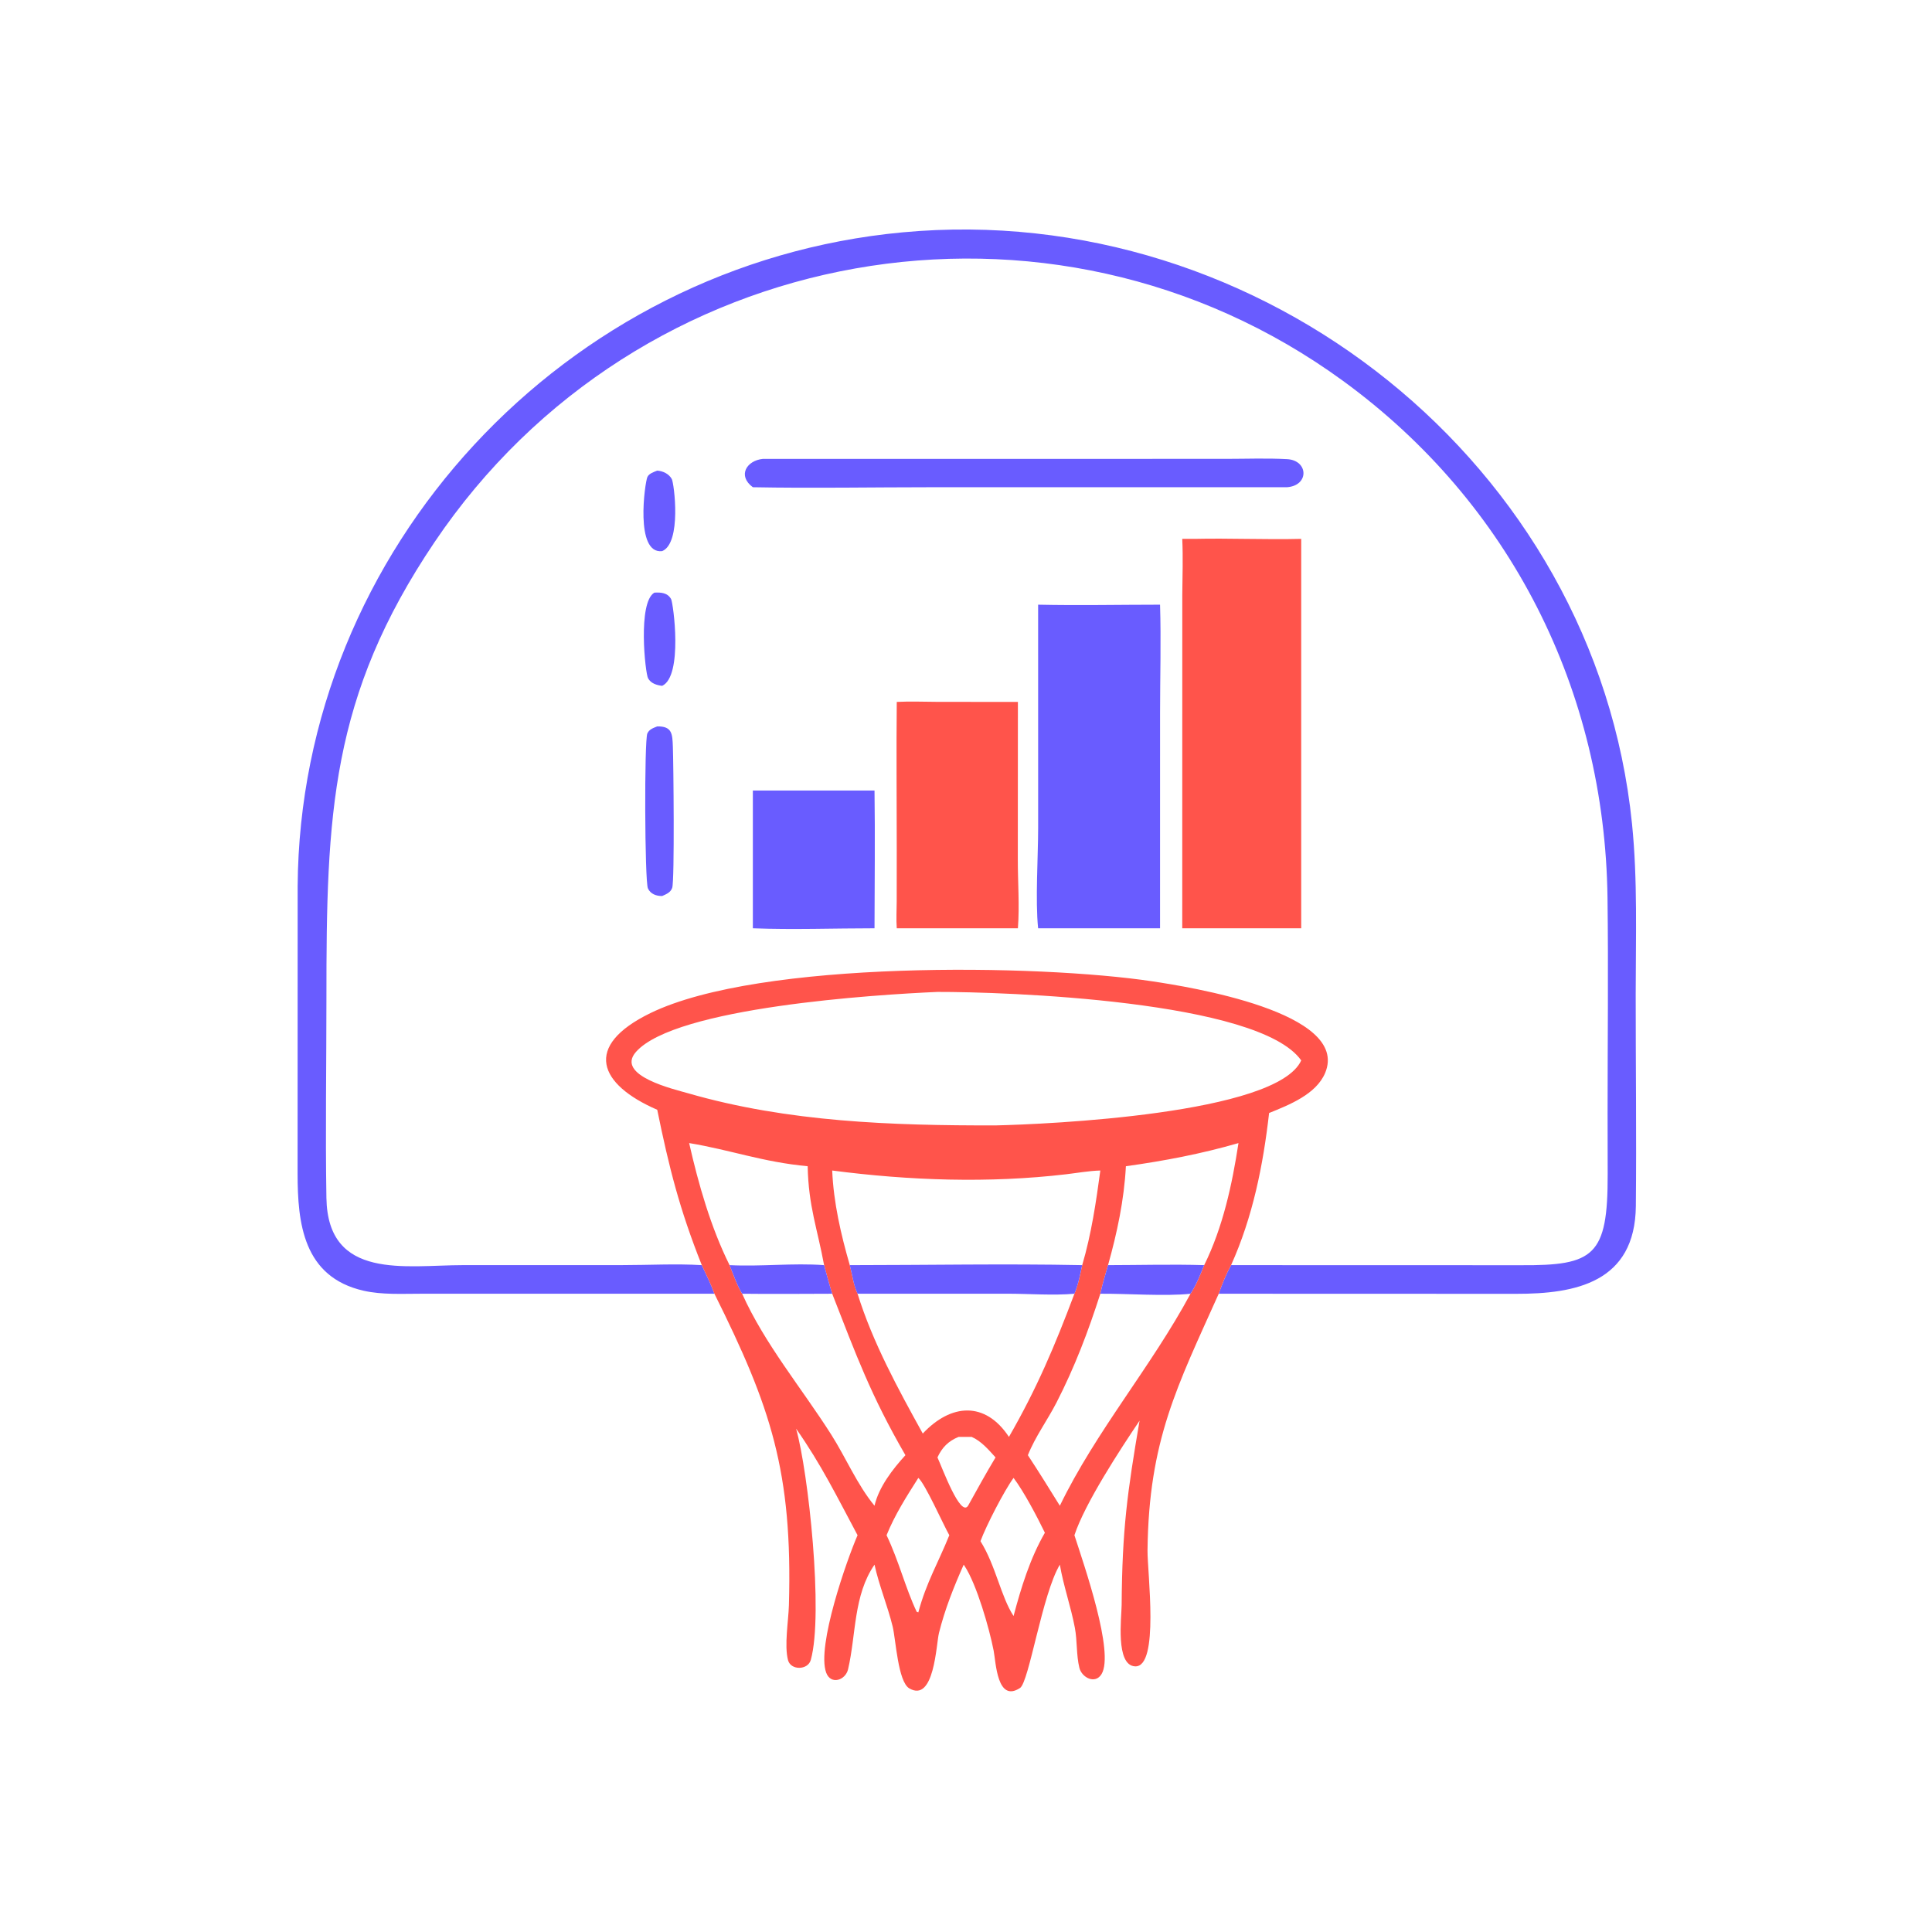<svg xmlns="http://www.w3.org/2000/svg" width="1024" height="1024"><path fill="#695CFF" d="M378.654 685.704l-155.644.004c-9.944-.006-20.534.618-30.285-1.594-32.084-7.28-34.983-35.97-34.996-61.992l.032-152.374c1.176-178.666 141.579-329.921 320.607-346.601 190.246-17.726 367.276 122.935 386.628 313.431 3.04 29.928 1.97 60.4 1.958 90.452-.016 37.384.454 74.82.082 112.198-.402 40.574-32.098 46.576-63.4 46.526l-157.686-.05c1.834-5.214 3.878-10.306 6.546-15.154l153.588.042c38.788.22 46.116-4.91 46.022-48.144l-.048-32.756c-.006-37.91.448-75.876-.04-113.78-1.418-110.05-51.452-209.366-140.184-274.038-155.09-113.034-373.782-74.333-481.524 85.48-55.204 81.884-57.321 144.426-57.295 241.736.01 35.25-.593 70.598-.008 105.832.727 43.822 42.009 35.658 72.357 35.624l84.646-.014c13.754 0 28.278-.802 41.96.018 2.32 4.994 4.816 9.97 6.684 15.154z"/><path fill="#FF544B" d="M348.352 588.206c-30.992-13.448-39.616-33.752-3.532-51.282 57.998-28.172 205.802-25.892 266.006-16.79 18.86 2.852 104.996 16.314 91.538 48.53-4.738 11.344-19.146 16.97-29.714 21.254-3.15 27.674-8.652 55.124-20.154 80.632-2.668 4.848-4.712 9.94-6.546 15.154-21.994 49.044-37.092 77.688-37.74 136.034-.128 11.438 6.45 62.19-6.636 61.462-10.442-.58-7.12-26.046-7.078-32.504.268-40.064 3.028-59.768 9.498-97.706-10.228 15.17-28.986 43.838-34.524 60.708 5.24 16.216 21.246 62.186 14.39 73.582-3.372 5.606-10.49 1.864-11.762-3.288-1.67-6.764-1.086-14.292-2.402-21.256-2.132-11.282-6.028-22.14-7.954-33.428-9.344 15.518-16.298 62.208-21.11 65.364-12.156 7.976-12.774-13.598-13.974-19.782-2.302-11.86-9.044-35.294-15.426-44.906l-.454-.676c-5.29 11.896-9.948 23.574-13.114 36.232-1.476 5.898-2.418 37.124-15.73 29.32-6.008-3.522-7.156-26.036-8.798-32.744-2.716-11.086-7.2-21.688-9.626-32.808-11.218 16.232-9.708 37.056-14.022 55.474-1.36 5.802-9.14 8.39-11.59 1.774-5.182-13.994 11.024-60.01 16.63-72.858-10.864-20.308-19.15-37.328-32.58-56.478 6.502 23.026 14.588 98.208 7.792 122.572-1.544 5.532-10.65 5.596-12.076.108-2.042-7.848.238-20.698.476-29.154 2.004-70.766-9.58-105.092-39.486-165.042-1.868-5.184-4.364-10.16-6.684-15.154-11.848-29.742-17.378-51.842-23.618-82.344zm148.524-62.468c-32.53 1.408-138.776 8.108-159.762 31.75-11.236 12.656 20.566 19.934 27.612 21.972 52.892 15.29 108.218 17.122 162.93 17.03 26.946-.606 149.11-5.92 162.016-34.446-22.456-31.89-157.58-36.372-192.796-36.306zm-55.794 94.66c.712 16.928 4.618 33.914 9.324 50.152 1.178 4.572 2.092 10.998 4.122 15.154l79.362-.014c11.198-.004 24.648 1.018 35.58.014 2.026-4.822 2.986-10.066 4.118-15.154 4.84-16.42 7.328-33.23 9.608-50.152-5.982.166-12.128 1.282-18.08 1.984-40.942 4.83-83.264 3.334-124.034-1.984zm128.388 65.306c-10.932 1.004-24.382-.018-35.58-.014l-79.362.014c8.026 25.848 21.522 50.502 34.562 74.104 14.9-15.87 33.064-17.302 45.67 1.776 14.824-25.738 24.35-48.332 34.71-75.88zm-204.21-79.846c4.95 21.802 11.446 44.636 21.424 64.692 1.976 4.9 3.926 10.658 6.674 15.154 15.9.204 31.822.026 47.724 0-1.584-5.008-2.924-10.084-4.296-15.154-3.536-19.316-8.27-31.114-8.706-52.424-23.706-2.182-40.966-8.664-62.82-12.268zm231.488 12.268c-.956 17.92-4.634 35.186-9.462 52.424-1.428 5.024-2.99 10.048-4.09 15.154 13.92-.118 34.604 1.446 47.798 0 3.096-4.688 5.11-9.988 7.254-15.154 9.932-20.116 14.79-42.694 18.172-64.692-19.734 5.71-39.324 9.43-59.672 12.268zm-203.39 67.578c11.974 26.694 31.57 50.042 47.208 74.652 7.79 12.258 13.722 26.536 22.944 37.716 2.28-9.936 9.632-19.39 16.382-26.79-18.448-31.89-26.016-52.886-38.81-85.578-15.902.026-31.824.204-47.724 0zm189.838 0c-6.412 19.99-13.606 38.954-23.22 57.664-4.808 9.36-11.296 18.13-15.182 27.914 5.852 8.88 11.348 17.766 16.948 26.79 19.204-39.61 48.386-73.582 69.252-112.368-13.194 1.446-33.878-.118-47.798 0zM537.21 783.32c-4.928 6.716-14.626 25.532-17.536 33.538 8.13 13.016 10.81 29.426 17.536 39.672 3.992-15.058 8.742-30.574 16.6-44.142-4.132-8.512-11.048-21.698-16.6-29.068zm-50.476 0c-6.234 9.828-12.462 19.542-16.834 30.378 6.568 13.768 10.048 28.148 15.982 40.606l.852.296c4.17-15.736 10.588-26.396 16.422-40.902-3.298-5.82-12.788-27.264-16.422-30.378zm21.352-21.736c-5.392 2.164-8.806 5.62-11.21 10.876 2.688 5.92 12.192 31.874 16.224 25.612 4.768-8.612 9.486-17.17 14.556-25.612-3.684-4.068-7.522-8.624-12.648-10.876h-6.922z"/><path fill="#695CFF" d="M587.286 670.55c16.948-.024 34.03-.512 50.962 0-2.144 5.166-4.158 10.466-7.254 15.154-13.194 1.446-33.878-.118-47.798 0 1.1-5.106 2.662-10.13 4.09-15.154zm-200.602 0c16.612.852 33.548-1.212 50.102 0 1.372 5.07 2.712 10.146 4.296 15.154-15.902.026-31.824.204-47.724 0-2.748-4.496-4.698-10.254-6.674-15.154zm63.722 0c41.014-.008 82.184-.812 123.182 0-1.132 5.088-2.092 10.332-4.118 15.154-10.932 1.004-24.382-.018-35.58-.014l-79.362.014c-2.03-4.156-2.944-10.582-4.122-15.154zM348.352 249.442c3.068.216 6.202 1.704 7.718 4.474 1.216 2.22 5.312 33.886-5.12 38.194-14.582 1.732-9.15-36.282-7.832-39.256.84-1.896 3.48-2.706 5.234-3.412zm-1.536 64.674c3.444-.196 6.978-.012 8.88 3.414 1.148 2.068 6.402 40.85-4.746 45.984-2.902-.362-5.924-1.252-7.46-3.998-1.498-2.682-5.582-40.178 3.326-45.4zm1.536 70.894c7.96-.14 8.014 4.094 8.276 10.63.33 8.226.974 71.126-.348 74.938-.862 2.488-3.118 3.346-5.33 4.334-3.086.03-6.164-1.046-7.536-4.038-1.718-3.744-1.97-78.542-.304-82.136 1.044-2.25 3.096-2.852 5.242-3.728zm55.992-141.792l245.318-.012c10.778-.002 21.774-.432 32.53.152 11.298.614 11.854 14.004-.068 14.886H493.63c-31.498.002-63.118.6-94.602 0-8.332-6.154-3.232-14.184 5.316-15.026zm-5.316 175.784h64.482c.35 24.308.042 48.694 0 73.008-21.406-.002-43.114.812-64.482 0v-73.008z"/><path fill="#FF544B" d="M475.304 372.026c7.308-.384 14.69-.032 22.012-.022l42.194.022-.046 83.334c-.024 12.07.97 24.652.046 36.65h-64.206c-.354-4.704-.044-9.534-.032-14.254l.022-27.562c.01-26.048-.268-52.124.01-78.168z"/><path fill="#695CFF" d="M550.228 320.498c21.496.468 43.114.008 64.622 0 .592 19.066.01 38.346.008 57.438l-.008 114.074h-64.622c-1.534-14.708.012-37.896.014-53.384l-.014-118.128z"/><path fill="#FF544B" d="M632.91 285.612c18.91-.414 37.854.468 56.762 0V492.01h-63.054l.022-176.94c.088-9.85.436-19.61-.022-29.458h6.292z"/></svg>